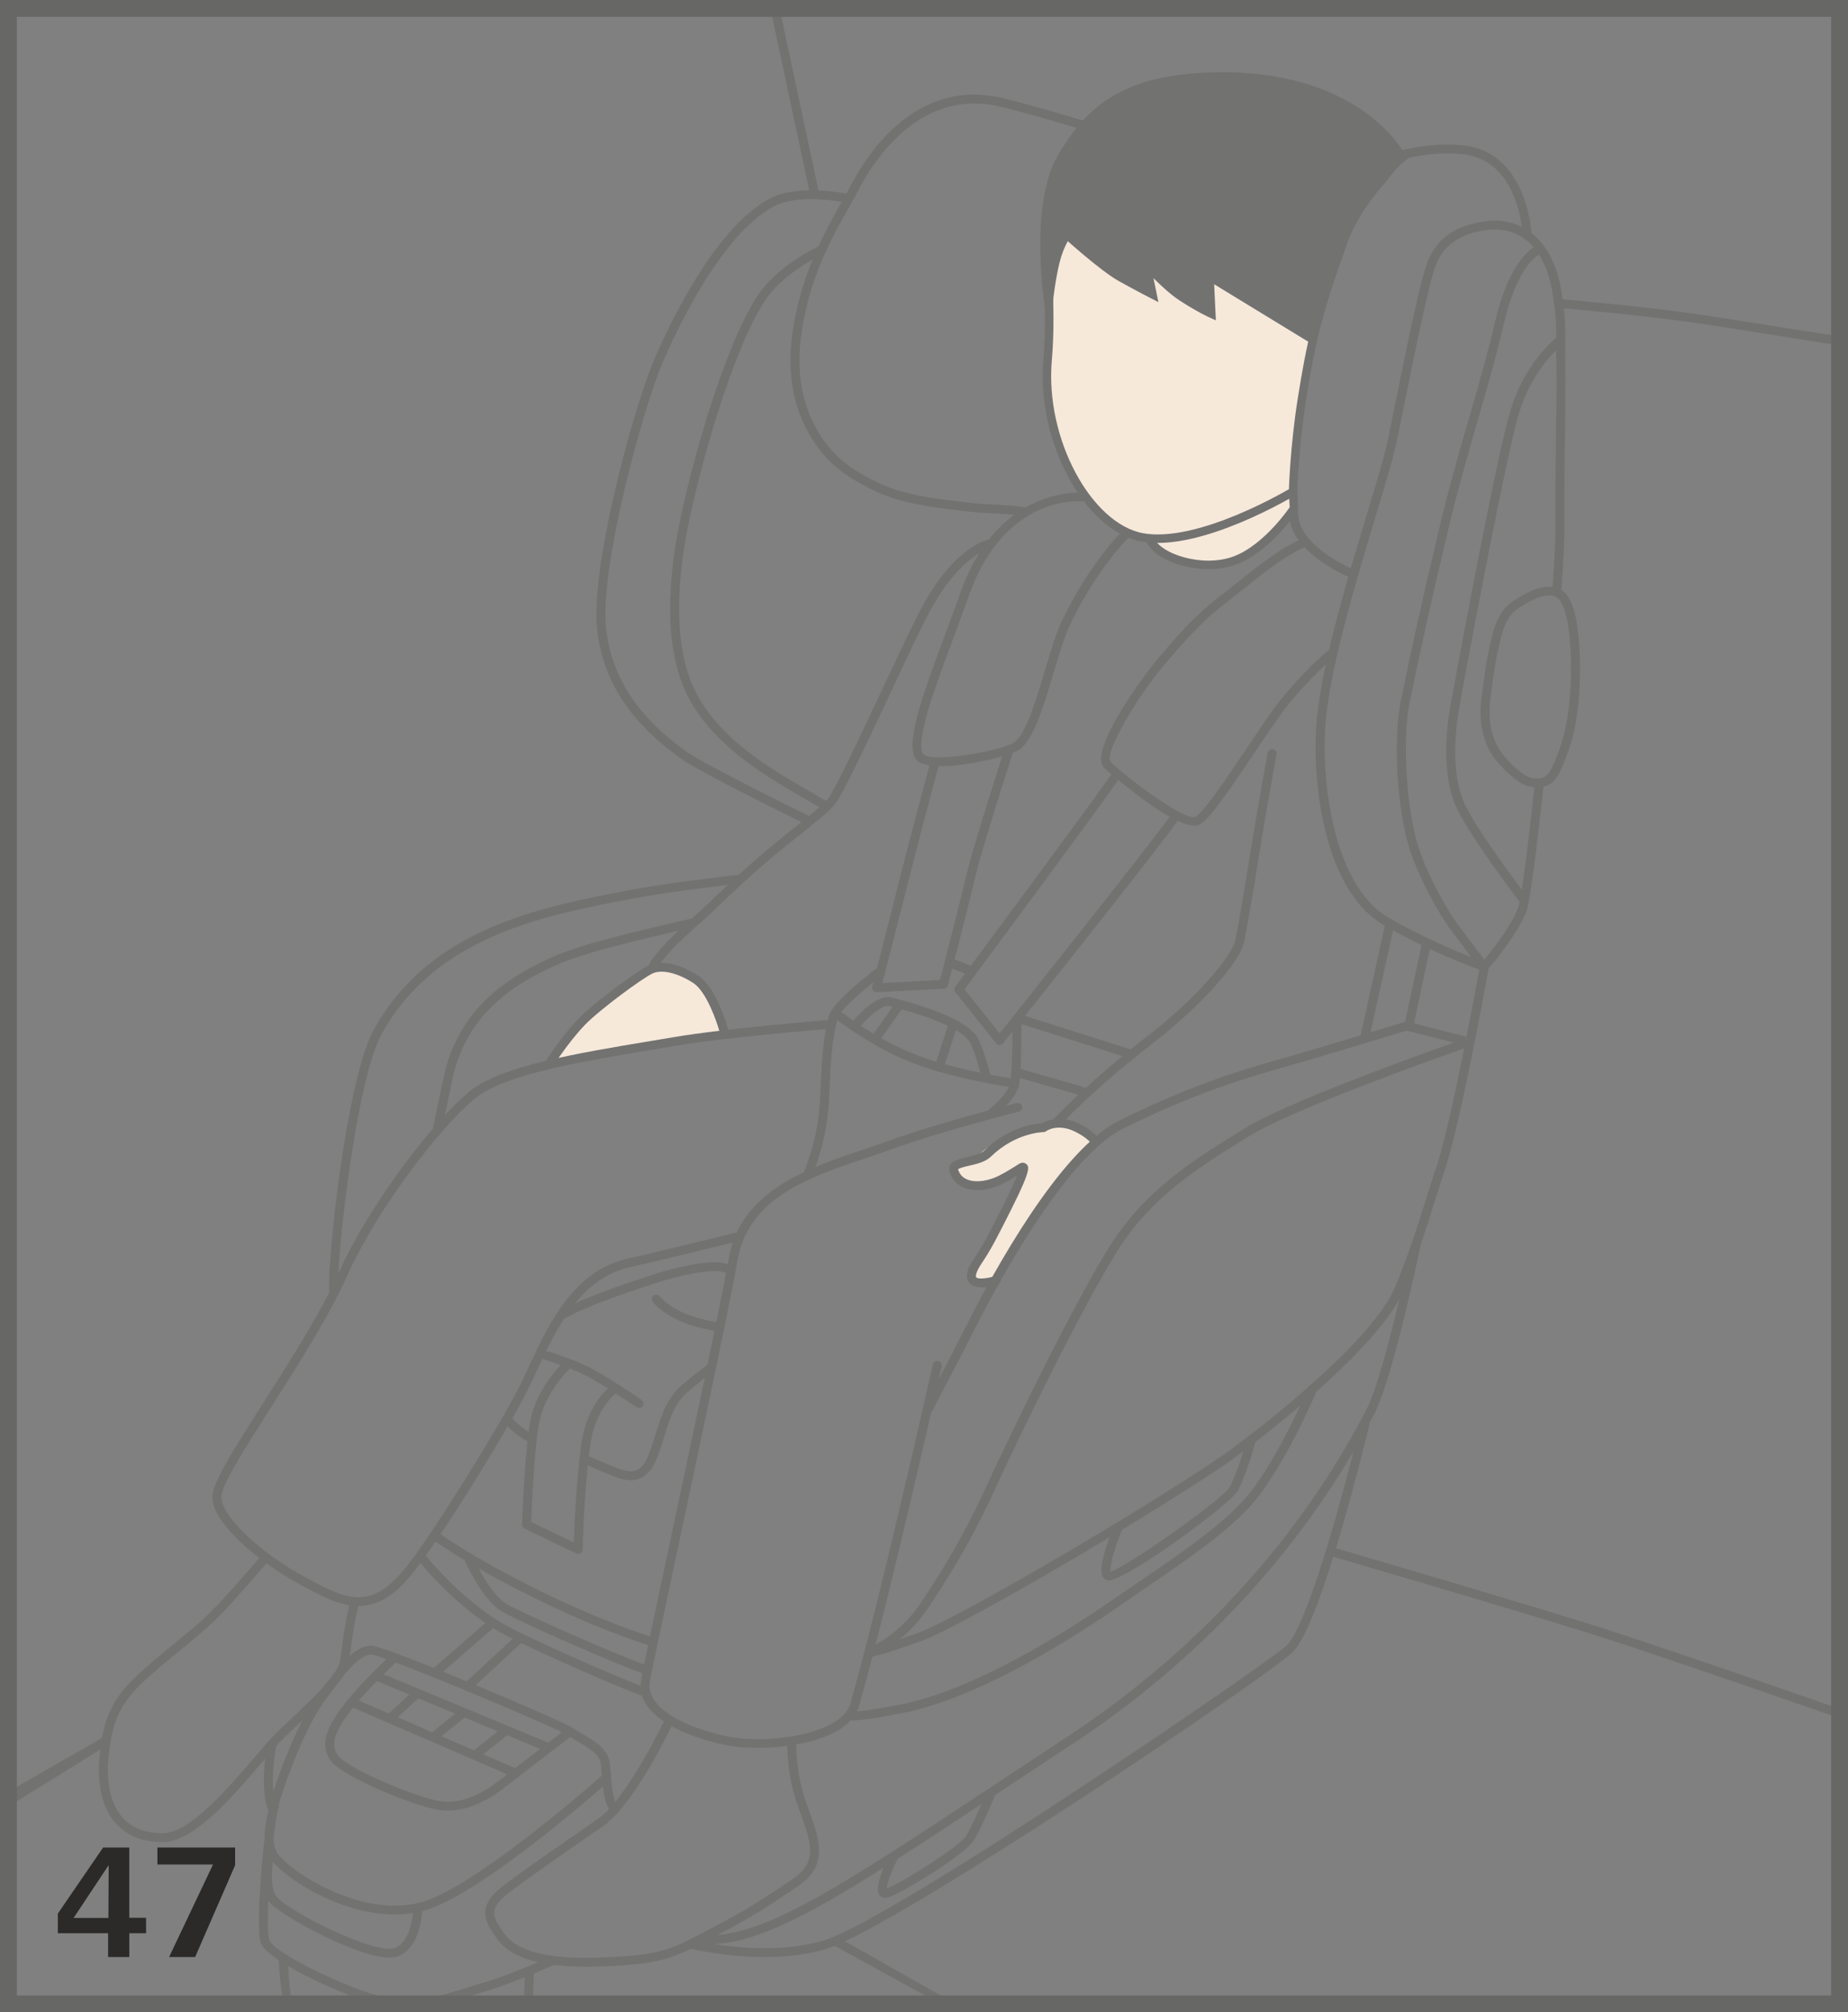 <?xml version="1.0" encoding="UTF-8"?>
<!DOCTYPE svg PUBLIC "-//W3C//DTD SVG 1.1//EN" "http://www.w3.org/Graphics/SVG/1.1/DTD/svg11.dtd">
<!-- Creator: CorelDRAW 2017 -->
<svg xmlns="http://www.w3.org/2000/svg" xml:space="preserve" width="38.75mm" height="42.182mm" version="1.1" style="shape-rendering:geometricPrecision; text-rendering:geometricPrecision; image-rendering:optimizeQuality; fill-rule:evenodd; clip-rule:evenodd"
viewBox="0 0 1836.11 1998.74"
 xmlns:xlink="http://www.w3.org/1999/xlink">
 <rect x="0" y="0" width="1836.11" height="1998.74" fill="#808080" stroke="none"/>
 <defs>
  <style type="text/css">
   <![CDATA[
    .str2 {stroke:#676766;stroke-width:16.72;stroke-miterlimit:4}
    .str1 {stroke:#727271;stroke-width:8.41;stroke-miterlimit:10}
    .str0 {stroke:#727271;stroke-width:8.41;stroke-linejoin:round;stroke-miterlimit:10}
    .fil2 {fill:none;fill-rule:nonzero}
    .fil1 {fill:#727271;fill-rule:nonzero}
    .fil3 {fill:#2B2A29;fill-rule:nonzero}
    .fil0 {fill:#F6E9DA;fill-rule:nonzero}
   ]]>
  </style>
 </defs>
 <g id="Слой_x0020_1">
  <path class="fil0" d="M652.76 959.71c0,0 -32.48,24.2 -51.27,36.07 -25.71,16.3 -52.27,59.54 -52.27,59.54 0,0 61.18,-9.59 96.33,-16.14 37.93,-7.06 71.76,-15.15 71.76,-15.15 0,0 0.17,-24.77 -15.46,-42.36 -15.61,-17.57 -49.09,-21.96 -49.09,-21.96z"/>
  <path class="fil0" d="M1043.34 1117.89c0,0 11.16,-4.4 24.55,2.19 13.39,6.6 17.85,15.38 17.85,15.38 0,0 -35.71,35.15 -55.8,68.12 -20.09,32.95 -42.41,65.89 -42.41,65.89 0,0 -20.09,8.79 -22.32,2.21 -2.24,-6.59 22.32,-37.34 29.02,-57.12 6.69,-19.78 22.31,-54.93 22.31,-54.93 0,0 -20.09,17.59 -35.72,17.59 -15.61,0 -26.78,-2.21 -31.24,-8.79 -4.46,-6.59 0,-13.19 11.17,-15.38 11.15,-2.2 13.39,-10.98 29.02,-17.58 15.61,-6.59 53.56,-17.56 53.56,-17.56z"/>
  <path class="fil1" d="M1586.56 1615.38c-81.51,-25.67 -258.73,-77.39 -260.5,-77.89l-2.56 8.42c1.79,0.5 178.91,52.18 260.33,77.85 49.14,15.46 155.47,52.15 206.07,69.75 16.78,5.83 39.47,13.74 39.88,13.89l0 -9.34c-0.38,-0.14 -18.64,-6.51 -33.43,-11.64 -49.13,-17.07 -159.4,-55.16 -209.8,-71.04z"/>
  <polygon class="fil1" points="824.67,1930.18 948.45,1998.18 958.59,1995.51 846.23,1931.99 831.8,1923.78 "/>
  <path class="fil1" d="M1829.78 343.4l0 -9.06c-0.3,-0.05 -30.07,-4.46 -46.3,-7.05 -27.15,-4.36 -67.88,-10.86 -93.21,-14.63 -59.97,-8.91 -142.22,-15.7 -143.05,-15.78l-0.73 8.76c0.81,0.07 82.76,6.84 142.47,15.71 25.35,3.76 66.25,10.28 93.36,14.65 16.06,2.59 47.17,7.35 47.47,7.4z"/>
  <polygon class="fil1" points="764.84,5.35 771.8,38.25 804.61,191.72 813.37,189.9 780.65,36.88 774.05,5.35 "/>
  <polygon class="fil1" points="3.45,1782.38 3.45,1797.34 106.96,1733.2 102.34,1725.68 "/>
  <path class="fil1" d="M719 1254.54c-15.06,-3.48 -49.7,4.81 -69.27,11.23l-3.08 0.99c-23.08,7.57 -66.04,21.64 -89.86,35.15l4.46 7.62c23.03,-13.09 65.44,-26.96 88.23,-34.43l3.08 -0.99c22.75,-7.49 53.06,-13.66 64.39,-11.03 2.37,0.55 4.83,1.2 7.4,1.94l2.51 -8.42c-2.72,-0.79 -5.35,-1.47 -7.86,-2.06z"/>
  <path class="fil1" d="M677.36 1375.97c-15.03,13.01 -20.36,30.33 -26.01,48.64 -1.92,6.18 -3.89,12.57 -6.29,18.92 -7.96,21.11 -18.17,18.58 -25.81,16.71 -5.25,-1.3 -24.29,-9.46 -34.2,-13.82 0.27,-2.44 0.55,-4.88 0.85,-7.34 4.18,-34.33 19.63,-49.93 25.95,-54.98 11.41,7.36 20.31,13.51 20.46,13.61 0.78,0.54 1.69,0.79 2.57,0.79 1.39,0 2.77,-0.65 3.64,-1.86 1.4,-1.99 0.93,-4.73 -1.09,-6.12 -0.24,-0.18 -24.86,-17.19 -45.27,-28.82 -19.67,-11.23 -46.79,-19.07 -47.94,-19.39 -2.37,-0.7 -4.85,0.65 -5.53,2.98 -0.7,2.34 0.67,4.78 3.04,5.46 0.13,0.03 6.65,1.92 15.45,5.08 -7.14,7.47 -24.53,27.88 -29.97,54.04 -0.72,3.44 -1.4,7.61 -2.02,12.25 -4.73,-2.86 -11.94,-7.84 -16.1,-13.76l-7.33 4.99c6.4,9.08 17.87,15.88 22.3,18.29 -3.6,33.05 -5.28,80.08 -5.37,82.57 -0.07,1.72 0.92,3.33 2.51,4.09l51.27 24.66c0.62,0.3 1.29,0.44 1.94,0.44 0.82,0 1.63,-0.2 2.34,-0.65 1.3,-0.79 2.11,-2.16 2.12,-3.68 0.03,-0.42 0.67,-39.13 5.18,-83.49 9.44,4.13 27.2,11.73 33.23,13.22 2.37,0.59 5.75,1.42 9.58,1.42 8.46,0 19.21,-4.05 26.58,-23.65 2.47,-6.6 4.5,-13.12 6.43,-19.42 5.5,-17.84 10.26,-33.23 23.4,-44.6 8.37,-7.27 16.8,-13.96 26.46,-21.05l-5.32 -7.04c-9.73,7.12 -18.59,14.16 -27.06,21.48zm-100.33 62.08c-4.86,40 -6.45,78.72 -6.9,94.03l-42.41 -20.39c0.55,-14.04 3.25,-76.14 8.23,-100.03 6.07,-28.92 28.9,-51.05 30.31,-52.39 7.15,2.84 14.83,6.25 21.45,10.05 5.32,3.03 10.92,6.43 16.31,9.8 -8.41,7.45 -22.82,24.82 -26.98,58.94z"/>
  <path class="fil1" d="M716.02 1313.96c-11,-1.67 -21.27,-4.15 -30.42,-7.41 -21.29,-7.54 -29.7,-18.55 -29.89,-18.79 -1.44,-1.97 -4.23,-2.44 -6.22,-1.02 -2.02,1.4 -2.47,4.15 -1.05,6.12 0.4,0.54 9.85,13.36 34.13,21.95 9.71,3.46 20.53,6.08 32.11,7.82 0.22,0.05 0.45,0.05 0.65,0.05 2.19,0 4.08,-1.55 4.41,-3.73 0.38,-2.41 -1.3,-4.63 -3.72,-5z"/>
  <path class="fil1" d="M422.06 1543.55l-7.22 5.18c9.31,12.58 36.69,42.22 67.45,63.37l-51.23 44.6c-30.19,-12.09 -54.96,-21.37 -60.7,-22 -17.08,-1.87 -34.12,20.16 -56.35,51.45 -17.33,24.4 -33.82,67.15 -42.39,93.21 -0.99,-10.1 -0.94,-25.34 3.08,-46.02l-8.79 -1.66c-8.51,43.86 -0.03,64.99 0.34,65.86l0.67 -0.27c-0.07,0.36 -0.13,0.72 -0.18,1.09 -1.77,6.49 -3.96,16.75 -3.8,26.84 -4.56,38.98 -7.92,92.51 -3.94,104.42 1.62,4.89 8.33,10.95 17.95,17.4 0.42,8.71 1.9,31.99 6.13,48.54l8.31 -0.07c-3.23,-12.62 -4.45,-32.03 -5.15,-42.66 28.85,17.07 72.95,35.02 95.31,39.99 7.74,1.69 15.31,2.42 22.73,2.42 22.25,0 43.25,-6.57 63.71,-12.99 5.83,-1.82 11.7,-3.66 17.63,-5.36 8.11,-2.34 20.1,-6.7 35.69,-12.99 -0.1,7.66 -0.47,22.73 -1.77,32.51l8.84 1.14c1.67,-12.43 1.89,-32.24 1.91,-37.32 6.37,-2.63 13.21,-5.53 20.61,-8.71l-3.58 -8.04c-30.32,13.04 -51.93,21.45 -64.2,24.96 -6,1.74 -11.95,3.61 -17.84,5.46 -27.36,8.56 -53.22,16.67 -81.76,10.33 -38.18,-8.44 -111.93,-44.9 -116.06,-57.35 -1.63,-4.91 -1.69,-20.23 -0.78,-39.03 0.62,0.92 1.28,1.79 2.04,2.56 13.09,13.64 85.99,53.97 118.55,53.97 3.86,0 7.17,-0.58 9.73,-1.82 18.84,-9.19 21.9,-35.15 22.38,-44.36 3.39,-0.87 6.75,-1.9 10.05,-3.17 52.84,-20.29 144.64,-98.72 169.61,-120.57 1.2,10.95 3.36,21.18 9.05,25.51l5.46 -6.95c-4.48,-3.41 -5.83,-20.36 -6.62,-30.49 -0.36,-4.66 -0.72,-9.09 -1.25,-12.49 -2.16,-13.49 -16.17,-21.55 -27.42,-28.02 -3.44,-1.99 -6.69,-3.84 -9.31,-5.68 -5.43,-3.8 -50.38,-23.5 -96.28,-42.61l45.17 -41.76c32.24,15.57 87.44,39.99 121.73,53.16l3.24 -8.17c-43.93,-16.89 -114.45,-48.95 -137.22,-60.95 -36.63,-19.29 -72.68,-57.84 -83.51,-72.46zm-47.62 126.22l32.18 13.35 -20.28 18.79 -29.8 -12.87c5.33,-6.2 11.75,-12.99 17.9,-19.27zm120.17 49.89l-23.73 18.82 -32.26 -13.95 22.99 -18.59 33.01 13.72zm-65.18 0.9l-34.22 -14.81 20.39 -18.92 36.69 15.25 -22.87 18.48zm-78.71 -24.45l153.12 66.23c-2.47,1.92 -4.63,3.61 -6.3,4.93 -20.19,15.9 -38.41,23.27 -55.82,22.3 -21.29,-1.1 -91.47,-30.77 -104.25,-44.09 -12.74,-13.24 -1.02,-30.89 13.25,-49.36zm161.07 60.08l-31.73 -13.72 23.87 -18.92 32.68 13.56c-8.29,6.37 -17.24,13.24 -24.82,19.09zm-51.63 -60.39l-0.04 -0.03 -0.01 0.02 -78.96 -32.78c4.86,-4.83 9.11,-8.98 12.02,-11.74 45.63,17.13 140.53,57.25 165.09,69.29 -3.48,2.66 -8.38,6.4 -13.96,10.68l0.18 -0.42 -84.31 -35.02zm-190.59 151.68c0.2,0.25 0.45,0.54 0.68,0.79l-0.73 -0.12c0.02,-0.21 0.03,-0.45 0.05,-0.67zm123.44 87.22c-16.57,8.06 -100.69,-32.51 -117.83,-50.33 -5.97,-6.2 -5.68,-24.44 -4.08,-35.09 17.37,20.16 69.87,52.31 121.16,52.31 6.05,0 12.07,-0.47 18.02,-1.45 -0.81,9.21 -4.11,28.15 -17.27,34.57zm203.83 -183.3c0.5,3.08 0.82,7.32 1.19,11.83 0,0.1 0,0.2 0.01,0.3 -12.39,10.96 -116.41,102.03 -171.87,123.33 -58.69,22.52 -134.36,-24.74 -149.91,-45.18 -3.08,-4.04 -4.26,-9.89 -4.43,-16.15 1.12,-9.51 2.3,-18.1 3.47,-24.85 0.67,-2.44 1.32,-4.56 1.89,-6.16l-0.67 -0.21c0.45,-2.09 0.89,-3.88 1.32,-5.27 7.51,-24.17 25.09,-71.98 43.46,-97.85 14.74,-20.74 34.98,-49.13 48.06,-47.74 2.09,0.22 7.27,1.86 14.53,4.45 -10.35,9.99 -29.65,29.14 -40.15,42.71 -11.9,15.38 -31.81,41.1 -12.77,60.91 14.38,14.98 86.52,45.6 110.26,46.82 1.12,0.07 2.22,0.08 3.35,0.08 18.6,0 37.77,-7.96 58.5,-24.27 12.94,-10.2 53.07,-40.85 63.48,-48.81 2.26,1.4 4.65,2.81 7.19,4.28 10.12,5.82 21.6,12.42 23.09,21.78zm-133.18 -81.39c-7.92,-3.27 -15.76,-6.49 -23.4,-9.58l49.71 -43.28c3.76,2.34 7.57,4.62 11.37,6.61 2.29,1.22 4.97,2.57 7.94,4.04l-45.62 42.21z"/>
  <path class="fil1" d="M453.58 1534.33c-5,-3.22 -12.57,-8.09 -16.55,-10.88l-5.18 7.15c4.11,2.91 11.77,7.8 16.85,11.06l1.55 1.02c2.94,1.91 6.73,4.26 11.23,6.96 3.68,7.92 19.76,40.95 37.2,51 19.2,11.14 113.63,52.32 137.28,60.51 1.79,0.6 3.7,1.1 5.7,1.45l1.61 -8.63c-1.55,-0.28 -3.01,-0.65 -4.35,-1.12 -22.77,-7.91 -117.36,-49.16 -135.73,-59.77 -10.43,-6.04 -20.96,-22.97 -27.56,-35.17 37.93,21.66 103.7,55.41 170.75,76.95l2.78 -8.36c-85.58,-27.47 -169.06,-75.11 -194.01,-91.15l-1.57 -1.02z"/>
  <path class="fil1" d="M336.09 1282.62c-2.71,-25.47 17.25,-208.01 42.76,-254.85 53.44,-98.05 162.29,-118.69 249.75,-135.26 30.91,-5.87 76.66,-11.49 108.37,-15.21l-1.04 -8.73c-31.86,3.74 -77.83,9.4 -109.02,15.3 -89.33,16.93 -200.49,37.98 -255.94,139.74 -26.89,49.4 -46.57,233.44 -43.76,259.93l8.87 -0.92z"/>
  <path class="fil1" d="M1569.47 648.03c-1.57,-35.49 -7.36,-55.32 -18.11,-62.09 2.06,-29.22 3.08,-50.11 2.96,-61.94 -0.27,-31.44 0.22,-66.06 0.64,-96.6 0.38,-28.07 0.73,-52.32 0.32,-65.02 -0.25,-7.35 -0.18,-13.72 -0.1,-19.89 0.14,-15.54 0.24,-30.2 -4.43,-56.57 -4.33,-24.05 -14.61,-43.09 -29.15,-54.46 -0.35,-5.6 -6.39,-81.32 -68.54,-87.19 -21.23,-1.99 -40,0.62 -56.31,4.09l-0.22 -0.28c-0.07,0.05 -0.27,0.2 -0.62,0.45 -6.25,1.34 -12.17,2.79 -17.69,4.16 -9.34,2.32 -17.43,4.35 -24.62,5.16 -22.87,2.61 -108.38,-1.5 -164.43,-9.28 -32.75,-4.53 -65.07,-14.31 -102.49,-25.61 -25.74,-7.79 -54.93,-16.62 -88.96,-25.17 -85.81,-21.56 -135.25,53.39 -152.53,86.62 -1.31,2.49 -2.74,5.16 -4.3,7.96 -8.89,-1.74 -50.33,-8.83 -76.21,4.88 -60.91,32.33 -110.61,149.96 -116.06,163.26 -19.97,48.61 -62.58,203.43 -55.21,265.96 7.67,65.37 50.95,103.71 82.83,126.86 18.75,13.62 119.24,62.83 123.48,64.92l3.98 -7.88c-1.02,-0.5 -104.03,-50.93 -122.16,-64.12 -30.56,-22.16 -71.98,-58.82 -79.27,-120.8 -7.09,-60.11 35.47,-215.03 54.61,-261.65 5.35,-13.01 53.87,-127.96 112.05,-158.82 20.94,-11.12 55.43,-6.55 67.41,-4.5 -0.17,0.28 -0.32,0.55 -0.46,0.84 -6.79,12.02 -14.98,26.58 -22.82,43.64 -16.31,7.66 -45.42,25.59 -60.68,49.16 -33.36,51.55 -65.07,165.57 -77.23,225.33 -10.53,51.87 -17.47,124.2 9.36,174.28 25.86,48.26 77.71,78.16 119.4,102.15 5.55,3.23 10.98,6.34 16.18,9.41l4.58 -7.55c-5.23,-3.06 -10.67,-6.2 -16.27,-9.43 -42.81,-24.65 -91.33,-52.62 -115.99,-98.67 -25.59,-47.81 -18.77,-118 -8.51,-168.45 12.04,-59.15 43.28,-171.8 76,-222.34 11.59,-17.93 32.06,-32.46 47.56,-41.1 -9.11,22.09 -17.07,47.89 -20.7,77.49 -8.02,65.31 19.69,104.59 36.94,122.21 14.39,14.73 41.09,30.24 64.83,37.73 19.99,6.29 40.38,9.23 78.58,13.42 6.6,0.72 14.41,1.1 21.93,1.49 11.94,0.6 26.73,1.34 30.78,3.54l4.35 -7.67c-5.47,-2.99 -16.73,-3.75 -34.62,-4.65 -7.44,-0.37 -15.11,-0.77 -21.41,-1.45 -37.61,-4.13 -57.62,-6.99 -76.87,-13.05 -22.5,-7.07 -47.64,-21.66 -61.15,-35.46 -16.12,-16.48 -42.06,-53.35 -34.49,-115.05 7.17,-58.31 30.79,-100.16 48.03,-130.72 3.49,-6.15 6.77,-11.98 9.46,-17.18 16.31,-31.34 62.77,-102.08 142.4,-82.09 33.78,8.49 62.87,17.29 88.55,25.04 37.76,11.41 70.41,21.29 103.84,25.92 56.63,7.84 143.33,11.95 166.7,9.3 7.78,-0.89 16.52,-3.08 25.79,-5.37 0.44,-0.1 0.89,-0.22 1.31,-0.32 -2.56,2.66 -5.16,5.65 -7.54,8.94 -1.86,2.56 -4.21,5.32 -6.94,8.51 -7.71,9.01 -18.3,21.37 -29.92,43.74 -15.57,29.91 -25.01,54.73 -39.9,122.76 -12.72,58.31 -22.42,139.26 -15.28,174.45 5.13,25.27 40.25,46.57 57.55,53.51 -15.6,54.44 -30.21,112.54 -32.1,152.63 -3.44,74.69 15.76,163.3 66.51,192.96 13.11,7.68 26.15,14.44 38.28,20.29l-16.28 76.24c-3.09,0.97 -80.3,24.61 -130.38,38.82 -40.8,11.57 -87.64,26.73 -153.42,59.14 -59.11,29.12 -125.5,151.1 -151.31,202.19 -10.43,20.73 -18.2,35.52 -25.71,49.83 -5.75,10.97 -11.16,21.27 -17.15,33.1l7.97 3.97c6,-11.82 11.38,-22.12 17.13,-33.03 7.51,-14.34 15.28,-29.15 25.78,-49.95 19.81,-39.23 89,-169.53 147.3,-198.25 65.11,-32.08 111.46,-47.1 151.88,-58.56 47.46,-13.45 119.27,-35.39 129.48,-38.53l46.67 11.97c-39.7,14.04 -166.77,59.86 -207.39,85.03l-4.26 2.62c-46.65,28.84 -94.89,58.64 -129.86,114.24 -36.27,57.67 -98.49,186.03 -122.89,239.15 -24.24,52.67 -43.88,82.93 -59.67,107.25l-4.2 6.41c-23.15,35.82 -54.49,47.12 -54.81,47.22l2.96 8.29c0.07,-0.01 0.28,-0.1 0.54,-0.18l0.07 0.34c11.53,-2.44 20.61,-5.6 32.05,-9.58 4.75,-1.64 9.89,-3.44 15.86,-5.42 24.29,-7.97 110.98,-56.75 189.69,-104.07 -4.71,12.65 -10.4,30.97 -7.02,38.46 1.19,2.64 3.08,3.78 4.48,4.26 0.36,0.13 0.83,0.2 1.39,0.2 18.17,0 122.61,-76.68 128.89,-89.56 9.76,-19.98 16.6,-45.77 17.15,-47.9 11.59,-8.98 27.41,-21.62 44.56,-36.19 -12.34,26.38 -35.35,71.76 -58.12,96 -24.66,26.21 -64.34,53.19 -99.36,76.99 -8.34,5.67 -16.37,11.15 -23.82,16.33 -49.45,34.5 -143.64,94.39 -218.94,108.07l-7.12 1.3c-13.01,2.42 -25.31,4.71 -39.13,5.38l0.44 8.76c14.43,-0.68 27.03,-3.02 40.34,-5.5l7.08 -1.31c77.01,-13.99 172.46,-74.63 222.51,-109.54 7.42,-5.18 15.41,-10.63 23.7,-16.27 35.4,-24.07 75.54,-51.33 100.86,-78.26 30.89,-32.88 60.99,-100.48 67.65,-115.96 33.34,-29.61 67.76,-64.27 82.54,-92.39 -9.58,40.62 -22.73,90.95 -33.08,110.78l-1.05 1.99c-84.37,161.31 -207.33,264.29 -295.62,322.26 -25.14,16.51 -48.54,31.99 -70.41,46.44 -2.79,1.84 -5.48,3.62 -8.21,5.43l-0.42 -0.15c0,0.02 -0.1,0.24 -0.2,0.57 -144.44,95.47 -218.11,143.46 -274.23,145.14 -4.61,0.13 -9.04,0.2 -13.25,0.22l0.01 5.82c-2.44,-0.47 -4.8,-0.95 -6.95,-1.42l-1.94 8.58c17.55,3.81 44.83,8.41 74.48,8.41 19.89,0 40.87,-2.09 60.66,-7.84 66.64,-19.39 439.32,-270.56 464.36,-295.3 28.52,-28.17 74.24,-218.61 76.19,-226.71l-0.48 -0.1c1.28,-2.44 2.64,-4.85 3.94,-7.32l1 -1.97c17.82,-33.98 42.19,-148.84 46.32,-168.55 4.6,-13.35 8.68,-26.27 13.21,-40.67 3.36,-10.51 6.9,-21.9 11.17,-34.88 15.66,-47.82 40.32,-183.41 43.02,-198.47 4.85,-5.71 29.76,-35.67 37.66,-57.06 4.48,-12.17 13.13,-89.06 16.82,-123.58 12.17,-2.72 16.64,-14.22 22.09,-28.32l1.25 -3.23c13.39,-34.29 13.67,-78.51 12.62,-101.83zm-677.71 1198.35c24.9,-15.91 52.57,-34.12 83.53,-54.58 -4.91,11.37 -11.57,25.96 -15.76,32.31 -6.59,9.89 -63.27,46.1 -78.6,51.67 0.27,-4.86 4.91,-17.52 10.9,-29.35l-0.07 -0.05zm386.59 -211.86c-15.13,14.94 -392.02,273.14 -460.57,293.07 -37.06,10.78 -78.65,8.04 -108.65,3.36 41.64,-1.82 91.37,-26.95 168.83,-75.82 -4.88,11.55 -7.94,22.88 -3.95,27.5 0.89,1 2.63,2.39 5.45,2.39 0.97,0 2.06,-0.15 3.28,-0.55 14.54,-4.58 75.72,-42.69 84.26,-55.57 6.59,-9.91 17.95,-36.84 21.73,-45.98 2.19,-1.45 4.35,-2.88 6.55,-4.35 21.87,-14.44 45.3,-29.92 70.41,-46.44 82.61,-54.24 195.26,-147.55 279.15,-290.59 -18.09,71.21 -47.9,174.58 -66.49,192.97zm209.45 -877.64c5.68,6.58 20.16,22.15 31.91,24.35 1.71,0.32 3.28,0.49 4.78,0.64 -4.88,45.4 -9.31,81.24 -12.55,101.81 -12.77,-17.08 -43.84,-59.48 -55.31,-82.26 -15.18,-30.04 -11.1,-72.48 -7.33,-95.09 4.36,-25.98 44.82,-242.97 59.21,-293.48 9.5,-33.26 27.41,-54.89 37.66,-65.19 0,4.65 0,9.53 0.18,14.98 0.42,12.52 0.07,36.67 -0.32,64.64 -0.42,30.57 -0.91,65.24 -0.63,96.8 0.11,11.28 -0.84,31.17 -2.74,58.94 -10.53,-1.36 -24.07,3.53 -40.25,14.78 -6.49,4.48 -14.58,12.32 -19.74,33.32 -5.47,22.31 -7,33.85 -9.76,54.76l-0.87 6.85c-3.41,25.61 2.19,48.39 15.76,64.16zm-196.9 -239.3c-5.97,-29.37 0.73,-104.42 15.28,-170.87 14.64,-67.08 23.89,-91.42 39.1,-120.6 11.15,-21.5 21.33,-33.41 28.8,-42.1 2.86,-3.33 5.34,-6.2 7.39,-9.06 6.32,-8.72 14.51,-15.41 18.2,-18.2 15.41,-3.21 33,-5.55 52.56,-3.71 46.81,4.39 57.47,53.79 59.81,72.28 -13.32,-6.67 -29.12,-7.86 -47.04,-3.56 -22.63,5.45 -37.14,16.8 -45.65,35.71 -7.25,16.11 -21.15,84.66 -32.3,139.76 -3.35,16.5 -6.35,31.34 -8.73,42.46 -3.06,14.41 -10.79,40.03 -19.81,69.71 -5.15,17.03 -10.77,35.67 -16.38,54.91 -16.92,-7.04 -47.16,-26.68 -51.24,-46.7zm25.62 208.26c2.59,-55.4 30.31,-147.04 50.57,-213.96 9.04,-29.87 16.85,-55.65 19.99,-70.43 2.37,-11.12 5.36,-26.01 8.71,-42.51 10.5,-51.8 24.87,-122.73 31.71,-137.94 7.29,-16.21 19.88,-25.98 39.62,-30.72 17.85,-4.3 33.13,-2.47 45.36,5.4 4.4,2.81 8.09,6.24 11.33,10 -8.15,5.23 -26.39,22.32 -38.43,74.25 -7.32,31.64 -16.05,61.77 -25.33,93.66 -9.96,34.45 -20.29,70.09 -30.34,112.46 -18.65,78.45 -27.81,120.91 -38.21,171.79 -6.87,33.7 -4.2,105.34 9.6,147.25 8.19,24.92 26.07,59.4 41.62,80.22 6.12,8.16 13.32,17.77 19.02,25.29 -18.04,-7 -50.37,-20.63 -83.08,-39.75 -47.29,-27.65 -65.39,-115.29 -62.15,-185.01zm153.28 237.17c-1.79,9.61 -6.84,37.24 -13.26,69.5l-0.35 -0.99 0.45 -1.81 -51.75 -13.29 15.76 -73.8c22.99,10.7 41.61,17.67 49.15,20.38zm-247.68 513.49c-5.65,11.55 -102.32,80.02 -118.85,84.5 -1.02,-5.13 4.05,-23.48 11.54,-41.19l-0.34 -0.13c50.83,-30.83 96.77,-60.08 117.97,-75.94 0.85,-0.63 1.85,-1.39 2.94,-2.22 -2.94,9.58 -7.64,23.45 -13.25,34.98zm205.4 -318.69c-4.29,13.04 -7.89,24.44 -11.2,34.99 -4.32,13.74 -8.26,26.13 -12.59,38.84l-0.28 -0.05c-0.03,0.09 -0.2,0.9 -0.48,2.22 -4.78,13.87 -10.14,28.25 -17.22,45.33 -10.75,25.86 -44.36,61.7 -84.01,96.88l-0.73 -0.28c-0.04,0.07 -0.25,0.62 -0.64,1.51 -23.57,20.84 -49.16,41.4 -73.33,59.48 -54.89,41.12 -276.23,172.49 -317.15,185.95 -5.97,1.96 -11.12,3.76 -15.86,5.4 9.6,-7.76 20.16,-18.47 29.57,-33.01l4.15 -6.39c15.98,-24.57 35.82,-55.13 60.31,-108.37 24.34,-52.97 86.3,-180.83 122.38,-238.17 33.85,-53.84 81.21,-83.1 127.01,-111.41l4.25 -2.61c42.34,-26.23 186.23,-77.38 213.08,-86.82 -8.64,43.19 -19.28,92.12 -27.23,116.51zm47.29 -204.58c-5.52,-7.35 -16.31,-21.66 -24.9,-33.12 -15.06,-20.16 -32.4,-53.57 -40.3,-77.73 -13.15,-39.98 -15.88,-110.82 -9.36,-142.8 10.4,-50.8 19.54,-93.19 38.16,-171.54 10.01,-42.16 20.29,-77.68 30.27,-112.03 9.28,-32.03 18.02,-62.27 25.37,-94.13 11.9,-51.38 29.5,-65.76 35.02,-69.1 7.67,12 11.23,25.7 12.84,34.65 3.86,21.65 4.36,35.22 4.36,48.04 -7.89,6.62 -33.8,30.97 -46.36,75 -14.51,50.79 -55.06,268.39 -59.42,294.42 -3.95,23.69 -8.16,68.2 8.09,100.45 14.22,28.18 55.83,83.21 61.25,90.35 -0.57,2.93 -1.09,5.12 -1.54,6.29 -6.38,17.28 -25.64,41.72 -33.48,51.25zm73.69 -206.52l-1.26 3.24c-6.42,16.58 -9.44,23.3 -19.67,23.3 -1.81,0 -3.89,-0.22 -6.2,-0.65 -6.03,-1.14 -16.53,-9.53 -26.78,-21.41 -11.94,-13.84 -16.82,-34.2 -13.74,-57.34l0.9 -6.85c2.72,-20.59 4.21,-31.96 9.6,-53.81 4.46,-18.15 10.98,-24.62 16.18,-28.22 12.72,-8.84 23.67,-13.52 31.63,-13.52 2.54,0 4.81,0.5 6.7,1.45 5.72,2.88 12.86,14.83 14.71,55.51 1.71,38.51 -2.69,74.33 -12.07,98.29z"/>
  <path class="fil1" d="M440.35 1071.97l-10.3 49.03 8.74 1.79 10.31 -49.08c13.44,-66.46 61.62,-96.1 102.09,-114.5 27.41,-12.44 76.24,-24.1 137.16,-38.04l-2.02 -8.6c-63.5,14.56 -110.63,25.83 -138.88,38.66 -42.41,19.28 -92.89,50.4 -107.11,120.74z"/>
  <path class="fil1" d="M1320.76 645.17c-16.12,13.59 -31.66,29.6 -47.61,48.98 -8.36,10.2 -21,29.04 -34.35,48.96 -18.23,27.15 -43.16,64.34 -51.15,68.2 -10.3,4.93 -71.27,-41.25 -84.18,-54.61 -7.15,-7.39 25.45,-63.47 52.97,-95.9 16.15,-19.04 36.26,-42.73 60.3,-61 4.28,-3.26 9.48,-7.42 15.2,-12.02 21.66,-17.37 51.33,-41.14 69.18,-45.62l-2.19 -8.51c-19.78,4.95 -50.32,29.43 -72.61,47.32 -5.68,4.53 -10.8,8.64 -15.06,11.87 -24.79,18.85 -45.24,42.94 -61.65,62.31 -9.63,11.32 -69.37,90.27 -52.62,107.58 0.13,0.15 2.86,2.56 7.29,6.32 -20.1,28.87 -104.49,142.75 -139.71,190.16l-16.08 -6.34c6.8,-26.64 16.95,-66.46 20.73,-82.84 5.5,-23.99 33.85,-112.41 37.03,-122.29 2.34,-0.89 4.23,-1.76 5.49,-2.51 14.81,-8.96 24.59,-41.74 34.94,-76.42 5.55,-18.62 10.81,-36.21 16.39,-48.07 25.66,-54.36 57.5,-86.12 57.85,-86.44l-6.32 -6.22c-1.36,1.34 -33.27,33.1 -59.63,88.96 -5.9,12.47 -11.23,30.35 -16.88,49.29 -8.96,30.09 -19.16,64.22 -31.04,71.41 -14.19,8.59 -82.83,20.43 -89.63,11.27 -8.83,-11.89 12.55,-69.07 29.72,-115.02 5.37,-14.34 10.43,-27.88 14.86,-40.58 36.96,-106.16 115.39,-95.61 118.7,-95.11l1.41 -8.69c-0.92,-0.13 -89.08,-12.42 -128.58,100.96 -4.36,12.6 -9.43,26.11 -14.76,40.4 -24.27,64.95 -39.42,108.64 -28.57,123.22 2.34,3.16 7.12,5.05 13.29,5.98 -4.81,17.95 -19.56,73.02 -27.8,105.83 -6.9,27.61 -18.34,72.21 -24.63,96.63l-0.45 -0.55c-7.25,5.53 -43.59,33.77 -47.02,46.67 -6.18,23.48 -7.25,47.66 -8.35,73.25l-0.22 4.44c-0.7,15.8 -1.87,42.21 -17.15,80.2l8.29 3.23c15.83,-39.37 17.11,-67.77 17.79,-83.02l0.2 -4.46c1.05,-24.31 2.12,-47.27 7.59,-69.2 10.35,7.7 36.06,25.78 64.83,38.41 35.82,15.71 80.4,23.82 105.9,28.07 -4.2,9.03 -15.88,19.32 -20.76,23.03l5.45 6.97c2.44,-1.86 23.92,-18.57 25.66,-33.82 0.22,-1.63 0.35,-3.36 0.54,-5.13l64.22 18.42 2.53 -8.44 -66.13 -18.94c0.9,-16.39 0.9,-35.33 0.83,-44.58l108.32 34.28 2.76 -8.39 -107.55 -34c41.22,-51.77 128.86,-162.19 151.84,-193.72 6.37,2.98 12.08,4.81 16.55,4.81 1.86,0 3.5,-0.32 4.9,-1 9.44,-4.56 27.75,-31.16 54.64,-71.25 13.26,-19.74 25.76,-38.39 33.87,-48.26 15.57,-18.96 30.79,-34.6 46.44,-47.84l-5.79 -6.67zm-416.39 222.97c8.44,-33.77 23.85,-91.12 28.16,-107.23 0.81,0.03 1.61,0.07 2.44,0.07 19.02,0 44.09,-4.88 60.79,-9.75 -7.39,23.05 -30.27,94.98 -35.29,116.88 -5.2,22.56 -22.57,89.99 -26.51,105.38l-57.27 2.94c4.71,-18.26 19.39,-75.36 27.66,-108.28zm-36.66 107.5c-0.7,2.69 -1.12,4.29 -1.16,4.4 -0.35,1.34 0,2.77 0.87,3.86 0.87,1.02 2.14,1.6 3.46,1.6l0.23 0 66.6 -3.41c1.96,-0.1 3.63,-1.44 4.11,-3.31 0.03,-0.22 1.74,-6.84 4.28,-16.76l12.7 4.99c-5.93,7.97 -9.53,12.79 -9.73,13.07 -1.18,1.61 -1.15,3.76 0.07,5.32l40.52 50.81c0.84,1.06 2.12,1.67 3.53,1.67 1.36,0 2.64,-0.62 3.48,-1.65 0.21,-0.28 3.59,-4.48 9.21,-11.53 -0.03,12.77 -0.27,32.29 -1.57,46.37 -5.85,-0.97 -12.79,-2.16 -20.43,-3.61 -1.47,-5.97 -5.16,-19.86 -10.88,-33.63 -6.42,-15.46 -35.5,-29.9 -86.45,-42.88l-1.19 -0.3c-12.74,-3.25 -30.62,15.28 -37.56,23.15 -5.23,-3.6 -9.38,-6.62 -12.02,-8.6 6.3,-7.82 19.76,-19.74 31.93,-29.57zm97.04 61.51c4.41,10.63 7.62,21.6 9.44,28.38 -11.1,-2.26 -23.2,-5.05 -35.4,-8.47l10.95 -33.87c9.84,5.84 13.64,10.67 15.01,13.96zm-78.03 -37.08l-18.75 26.65c-4.58,-2.72 -8.83,-5.42 -12.7,-7.94 8.76,-9.75 21.98,-21.15 27.83,-19.63l1.22 0.3c0.83,0.22 1.61,0.42 2.41,0.62zm-11.08 31.13l20.23 -28.69c20.91,5.84 35.6,11.4 45.9,16.42l-11.55 35.62c-10.3,-3.14 -20.51,-6.79 -30.04,-10.96 -8.51,-3.74 -16.8,-8.02 -24.54,-12.39zm117.56 -4.81l-34.9 -43.8c16.35,-22.01 127.94,-172.19 152.8,-207.83 13.22,10.9 33.55,26.7 51.07,36.49 -28.67,39.1 -147,187.58 -168.96,215.13z"/>
  <path class="fil1" d="M652.67 962.73l-8.83 -1.27c0.24,-2.11 3.56,-14.66 48.38,-53.38 4.44,-3.84 9.64,-8.86 16.21,-15.18 11.55,-11.12 27.36,-26.33 49.66,-45.27 12.55,-10.68 23.52,-19.41 33.18,-27.1 13.17,-10.46 23.59,-18.74 30.49,-26.07 6.7,-7.19 33.41,-64.17 54.91,-109.97 16.28,-34.72 31.66,-67.52 40,-82.76 32.64,-59.66 64.59,-65.59 65.94,-65.81l1.47 8.68 -0.73 -4.35 0.77 4.33c-0.28,0.05 -29.33,5.97 -59.61,61.31 -8.19,15 -23.54,47.69 -39.75,82.29 -29.47,62.85 -49.31,104.63 -56.45,112.21 -7.34,7.82 -17.97,16.28 -31.42,27 -9.61,7.64 -20.51,16.3 -32.98,26.89 -22.06,18.75 -37.76,33.86 -49.24,44.9 -6.66,6.42 -11.94,11.5 -16.57,15.48 -41.94,36.28 -45.32,47.57 -45.44,48.06z"/>
  <path class="fil1" d="M752.93 1736.06c-12.8,0 -24.67,-1.13 -34.12,-3.19 -20.81,-4.55 -88.23,-22.58 -81.96,-63.71 1.19,-7.72 12.77,-62.13 27.46,-131.03 21.62,-101.5 51.25,-240.51 59.99,-289.23 11.94,-66.51 79.43,-89.03 133.66,-107.13 9.21,-3.04 17.9,-5.95 26.02,-8.96 44.77,-16.46 125.3,-37.01 126.11,-37.22 2.37,-0.63 4.81,0.82 5.45,3.14 0.58,2.36 -0.85,4.77 -3.21,5.37 -0.81,0.2 -80.89,20.64 -125.22,36.96 -8.29,3.06 -17.02,5.98 -26.29,9.04 -54.69,18.26 -116.73,38.93 -127.73,100.34 -8.78,48.86 -37.21,182.29 -60.06,289.5 -14.66,68.73 -26.21,123.04 -27.35,130.53 -4.07,26.7 36.09,45.3 75.04,53.83 41.73,9.14 115.44,-1.84 124.13,-32.03 29.02,-100.73 81.49,-334.72 82.03,-337.06 0.52,-2.37 2.92,-3.88 5.33,-3.36 2.41,0.54 3.94,2.88 3.38,5.25 -0.52,2.36 -53.04,236.58 -82.12,337.56 -8.56,29.69 -59.26,41.4 -100.55,41.4z"/>
  <path class="fil1" d="M356.25 1595.16c-19.06,0 -38.11,-10.43 -59.64,-22.2 -41.52,-22.7 -85.67,-60.57 -85.67,-86.03 0,-13.46 18.11,-42.49 50.13,-92.67 27.09,-42.46 57.82,-90.62 76.37,-132.02 29.37,-65.45 93.71,-149.71 129.48,-178.49 31.16,-25.11 106.75,-37.66 179.81,-49.8 7.82,-1.29 15.54,-2.58 23.13,-3.86 50.83,-8.64 151.28,-16.85 152.28,-16.92l0.73 8.74c-0.99,0.08 -101.04,8.27 -151.51,16.82 -7.57,1.3 -15.31,2.57 -23.14,3.88 -68.58,11.4 -146.33,24.31 -175.66,47.92 -35,28.2 -98.09,110.9 -126.96,175.27 -18.84,41.99 -49.73,90.4 -76.99,133.12 -25.09,39.3 -48.76,76.42 -48.76,88.01 0,18.44 37.14,54.32 81.07,78.36 40.3,22.03 64.6,35.32 98.27,-3.53 26.66,-30.74 97.89,-147.15 115.72,-182.24 3.44,-6.79 6.87,-14.16 10.5,-21.96 19.91,-42.84 44.66,-96.17 99.62,-107.77 17.64,-3.71 107.77,-25.84 108.69,-26.06l2.16 8.52c-3.71,0.92 -91.2,22.38 -108.99,26.13 -50.58,10.67 -74.29,61.76 -93.37,102.8 -3.66,7.89 -7.11,15.35 -10.62,22.27 -18.45,36.36 -89.33,152.18 -116.91,184.02 -17.57,20.26 -33.67,27.68 -49.76,27.68z"/>
  <path class="fil1" d="M547.91 1061.63l-7.64 -4.53c0.63,-1.06 15.83,-25.84 34.4,-45.13 15.04,-15.65 59.03,-48.31 70.39,-53.27 12.17,-5.35 30.87,-1.32 48.82,10.46 18.32,12.04 29.33,52.07 29.79,53.78l-8.64 2.24c-2.89,-10.68 -13.21,-40.27 -26.09,-48.71 -15.21,-9.96 -31.01,-13.79 -40.25,-9.75 -9.34,4.08 -52.77,35.94 -67.55,51.28 -17.88,18.61 -33.08,43.38 -33.23,43.63z"/>
  <path class="fil1" d="M1049.41 1119.79c-1.05,0 -2.09,-0.37 -2.96,-1.1 -1.82,-1.61 -1.99,-4.4 -0.38,-6.18 0.35,-0.37 32.36,-35.72 95.41,-84.48 47.59,-36.84 82.9,-78.63 85.99,-94.54 4.62,-23.92 8.44,-47.29 12.84,-74.33 5.03,-30.81 10.75,-65.74 19.26,-111.49 0.42,-2.39 2.76,-3.96 5.2,-3.54 2.41,0.45 3.99,2.72 3.54,5.11 -8.48,45.67 -14.16,80.54 -19.18,111.29 -4.43,27.15 -8.22,50.57 -12.9,74.6 -3.91,20.31 -43.14,64.14 -89.25,99.83 -62.35,48.21 -93.91,83.02 -94.23,83.38 -0.87,0.97 -2.09,1.47 -3.35,1.47z"/>
  <path class="fil1" d="M975.23 1278.66c-4.88,0 -9.66,-1.1 -12.39,-4.62 -5.4,-6.96 0.5,-17.35 5.38,-24.59 9.06,-13.36 15.16,-25.51 28.52,-52.14l0.96 -1.85c6.72,-13.42 10.63,-22.25 12.72,-27.71 -6.42,3.96 -13.36,8.06 -20.16,10.63 -12.42,4.7 -25.14,4.93 -34.1,0.65 -6.22,-2.96 -10.57,-8.06 -12.67,-14.73 -1,-3.24 -0.2,-5.68 0.67,-7.15 2.69,-4.63 9.18,-6.12 16.66,-7.86 6.45,-1.49 13.77,-3.17 17.48,-6.75 24.37,-23.69 50.53,-26.48 56.94,-26.8 4.19,-2.54 17.82,-8.96 36.91,0.42 14.01,6.9 19.04,13.89 19.56,14.66 1.36,2.04 0.8,4.76 -1.26,6.1 -2.06,1.34 -4.81,0.8 -6.17,-1.22 -0.03,-0.01 -4.23,-5.82 -16.14,-11.68 -17.62,-8.69 -28.63,-0.54 -28.74,-0.47 -0.8,0.6 -1.75,0.94 -2.76,0.94 -0.28,0 -27.38,0.3 -52.07,24.3 -5.46,5.32 -14.09,7.31 -21.7,9.06 -3.76,0.87 -10.11,2.33 -10.98,3.66 1.51,4.63 4.11,7.69 8.16,9.61 7.96,3.81 19.19,2.01 26.99,-0.95 7.39,-2.81 15.45,-7.86 22.57,-12.32l2.82 -1.79c3.83,-2.41 6.49,-0.52 7.19,0.1 2.76,2.46 5.36,4.75 -13.96,43.18l-0.9 1.86c-13.58,26.98 -19.74,39.3 -29.12,53.14 -6.2,9.17 -6.45,13.4 -5.71,14.36 1.71,2.19 11.3,1.15 18.44,-1.17 2.37,-0.8 4.87,0.45 5.65,2.76 0.77,2.33 -0.48,4.78 -2.82,5.57 -2.09,0.69 -9.13,2.81 -15.96,2.81z"/>
  <path class="fil1" d="M582.58 1953.44c-36.54,0 -73.7,-5.35 -89.76,-29.06l-1.17 -1.72c-8.49,-12.42 -19.06,-27.91 6.55,-48.09 16.2,-12.74 42.55,-30.99 68.07,-48.68 9.78,-6.77 19.39,-13.44 28.1,-19.56 29.92,-21.04 67.36,-100.71 67.75,-101.53l8.11 3.68c-1.57,3.36 -38.81,82.61 -70.66,104.99 -8.76,6.13 -18.35,12.82 -28.18,19.61 -25.37,17.6 -51.61,35.79 -67.6,48.36 -19.19,15.12 -13.44,23.55 -4.73,36.31l1.18 1.75c17.4,25.68 66.66,26.53 107.67,24.41 43.02,-2.22 56.81,-6.57 85.17,-21.45l6.88 -3.63c29.54,-15.46 47.39,-24.81 88.63,-53.22 24.02,-16.55 17.05,-35.89 7.42,-62.67 -3.38,-9.36 -6.87,-19.06 -9.23,-29.43 -4.89,-21.7 -4.58,-41.92 -4.56,-42.78l8.93 0.17c0,0.18 -0.3,20.06 4.36,40.69 2.22,9.88 5.63,19.29 8.91,28.43 9.71,26.95 18.87,52.4 -10.71,72.79 -41.69,28.73 -60.73,38.7 -89.53,53.78l-6.88 3.63c-31.08,16.3 -46.87,20.29 -88.91,22.48 -8.37,0.42 -17.07,0.74 -25.79,0.74z"/>
  <path class="fil1" d="M161.74 1829.68c-19.92,0 -35.58,-6.18 -46.54,-18.39 -19.63,-21.88 -17.67,-56.25 -15.91,-70.04l0.21 -1.69c2.51,-20.01 5.65,-44.95 32.3,-71.18 12.42,-12.22 26.36,-23.57 39.82,-34.58 16.33,-13.31 31.76,-25.91 44.87,-39.97 19.94,-21.4 44.28,-50.07 44.53,-50.35l6.84 5.61c-0.24,0.3 -24.71,29.14 -44.78,50.67 -13.54,14.51 -29.9,27.88 -45.73,40.8 -13.32,10.86 -27.08,22.12 -39.21,34.04 -24.47,24.1 -27.28,46.4 -29.76,66.06l-0.23 1.69c-1.57,12.57 -3.44,43.93 13.76,63.12 9.19,10.23 22.6,15.41 39.85,15.41 26.65,0 64.91,-44.76 90.23,-74.37 8.89,-10.4 16.57,-19.39 22.67,-25.39 4.88,-4.8 10.3,-9.9 15.81,-15.11 20.56,-19.36 46.12,-43.46 47.66,-56.97 3.49,-30.94 8.09,-53.26 10.26,-59.21l8.39 2.94c-1.51,4.2 -6.08,24.44 -9.78,57.25 -1.89,16.66 -26.51,39.88 -50.34,62.33 -5.5,5.16 -10.83,10.22 -15.68,14.96 -5.85,5.75 -13.39,14.61 -22.16,24.84 -27.95,32.71 -66.26,77.51 -97.06,77.51z"/>
  <polygon class="fil1" points="1359.64,1034.85 1350.88,1032.98 1375.99,919.24 1384.75,921.1 "/>
  <path class="fil0" d="M1281.91 439.71c-41.34,27.83 -149.94,69.87 -139.23,96.18 7.49,18.46 51.77,32.57 83.83,20.93 32.89,-11.95 59.17,-51.8 59.17,-51.8l-3.78 -65.31z"/>
  <path class="fil2 str0" d="M1281.91 439.71c-41.34,27.83 -149.94,69.87 -139.23,96.18 7.49,18.46 51.77,32.57 83.83,20.93 32.89,-11.95 59.17,-51.8 59.17,-51.8l-3.78 -65.31z"/>
  <path class="fil0" d="M1284.75 488.33c0,0 -92.86,56.06 -150.01,45.38 -53.79,-10.08 -100.81,-96.57 -93.89,-175.92 4.97,-56.78 -3.49,-110.68 0.91,-140.08 8.39,-56.41 48.84,-93.49 103.94,-104.61 55.08,-11.12 108.64,-6.92 131.97,-0.48 23.3,6.42 57.64,38.16 57.64,38.16 0,0 22.46,25.34 -2.94,95.91 -23.89,66.28 -30.21,96.15 -38.63,148.62 -7.92,49.41 -8.97,93 -8.97,93z"/>
  <path class="fil2 str0" d="M1284.75 488.33c0,0 -92.86,56.06 -150.01,45.38 -53.79,-10.08 -100.81,-96.57 -93.89,-175.92 4.97,-56.78 -3.49,-110.68 0.91,-140.08 8.39,-56.41 48.84,-93.49 103.94,-104.61 55.08,-11.12 108.64,-6.92 131.97,-0.48 23.3,6.42 57.64,38.16 57.64,38.16 0,0 22.46,25.34 -2.94,95.91 -23.89,66.28 -30.21,96.15 -38.63,148.62 -7.92,49.41 -8.97,93 -8.97,93z"/>
  <path class="fil1" d="M1059.99 233.11c0,0 35.77,32.41 53.64,42.37 17.92,9.96 31.44,16.88 31.44,16.88l-6.12 -29.72c0,0 19.36,21.91 35.6,32.45 17.38,11.28 28.98,16.47 28.98,16.47l-1.79 -36.98 99.64 60.83c0,0 14.48,-55.98 33.71,-99.53 20.53,-46.44 56.55,-81.17 56.55,-81.17 0,0 -43.15,-85.15 -194.34,-78.33 -83.31,3.76 -116.38,35.05 -142.96,80.7 -27.25,46.82 -12.62,143.76 -12.62,143.76 0,0 2.79,-24.89 7.02,-41.47 4.2,-16.58 11.22,-26.26 11.22,-26.26z"/>
  <path class="fil2 str1" d="M1059.99 233.11c0,0 35.77,32.41 53.64,42.37 17.92,9.96 31.44,16.88 31.44,16.88l-6.12 -29.72c0,0 19.36,21.91 35.6,32.45 17.38,11.28 28.98,16.47 28.98,16.47l-1.79 -36.98 99.64 60.83c0,0 14.48,-55.98 33.71,-99.53 20.53,-46.44 56.55,-81.17 56.55,-81.17 0,0 -43.15,-85.15 -194.34,-78.33 -83.31,3.76 -116.38,35.05 -142.96,80.7 -27.25,46.82 -12.62,143.76 -12.62,143.76 0,0 2.79,-24.89 7.02,-41.47 4.2,-16.58 11.22,-26.26 11.22,-26.26z"/>
  <path class="fil3" d="M145.13 1920.21l0 -15.35 -16.67 0 0 -69.81 -26.01 0 -44.99 65.63 0 19.53 49.94 0 0 23.63 21.07 0 0 -23.63 16.67 0zm-37.14 -67.68l-0.3 52.5 -34.59 0 34.88 -52.5zm125.6 0.13l0 -17.61 -77.19 0 0 16.89 55.23 0 -43.63 91.9 25.89 0 39.7 -91.17z"/>
  <polygon class="fil2 str2" points="8.36,1990.38 1827.75,1990.38 1827.75,8.36 8.36,8.36 "/>
 </g>
</svg>
